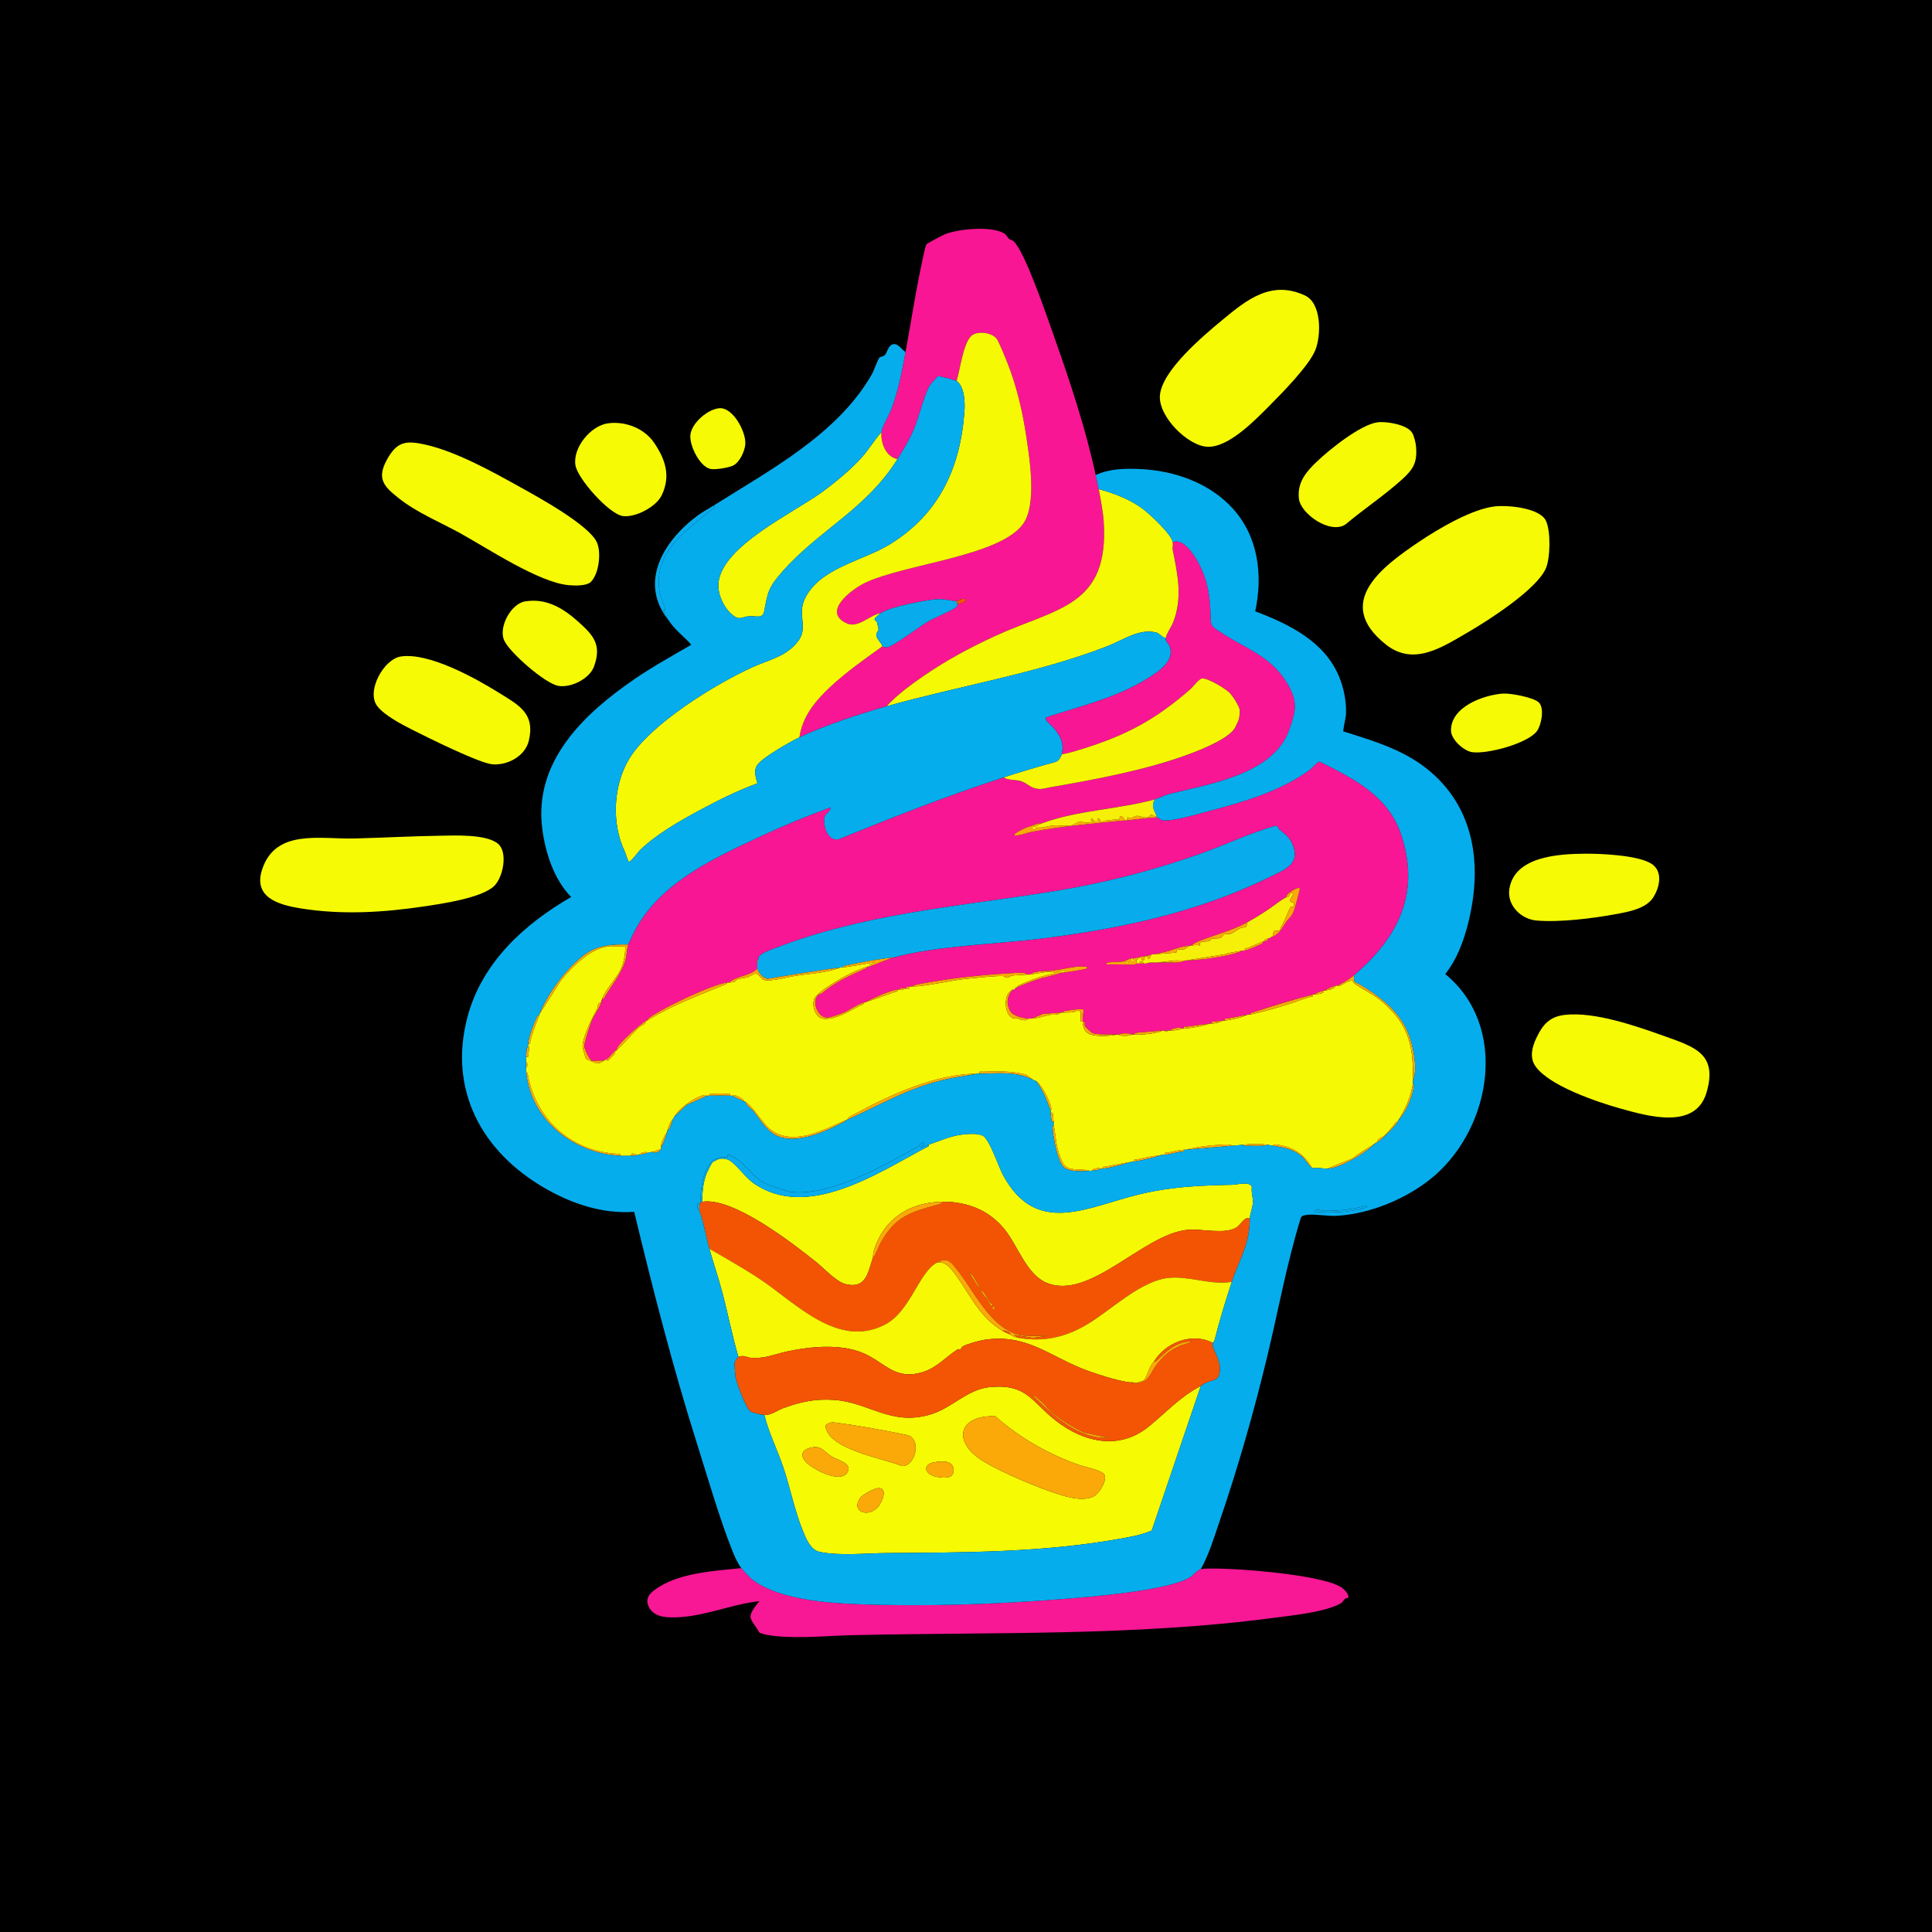<svg viewBox="0 0 2048 2048" xmlns:xlink="http://www.w3.org/1999/xlink" version="1.1" xmlns="http://www.w3.org/2000/svg" data-sanitized-data-name="Шар_2" data-name="Шар_2" id="_Шар_2">
  
  <rect x="0" y="0" width="2048" height="2048" fill="#333333" stroke="none"/>
  
  <defs>
    <style>
      .st0 {
        fill: #f6f604;
      }

      .st1 {
        fill: #f5fa04;
      }

      .st2 {
        fill: #f91694;
      }

      .st3 {
        fill: #f6f903;
      }

      .st4 {
        fill: #faa909;
      }

      .st5 {
        fill: none;
      }

      .st6 {
        fill: #f35504;
      }

      .st7 {
        fill: #f35404;
      }

      .st8 {
        fill: #08acec;
      }

      .st9 {
        fill: #f6fa03;
      }

      .st10 {
        clip-path: url(#clippath-1);
      }

      .st11 {
        fill: #f5f904;
      }

      .st12 {
        fill: #f6fb05;
      }

      .st13 {
        fill: #f81795;
      }

      .st14 {
        fill: #f6ef08;
      }

      .st15 {
        clip-path: url(#clippath);
      }

      .st16 {
        fill: #f81694;
      }

      .st17 {
        fill: #06aded;
      }
    </style>
    <clipPath id="clippath">
      <rect height="2537.97" width="2175.4" y="-46" x="-64" class="st5"></rect>
    </clipPath>
    <clipPath id="clippath-1">
      <rect height="2537.97" width="2175.4" y="-46" x="-64" class="st5"></rect>
    </clipPath>
  </defs>
  <g data-sanitized-data-name="Шар_1" data-name="Шар_1" id="_Шар_1">
    <g>
      <rect height="2047" width="2047" y=".5" x=".5"></rect>
      <path d="M2047,1v2046H1V1h2046M2048,0H0v2048h2048V0h0Z"></path>
    </g>
    <g class="st15">
      <g class="st10">
        <path d="M1161.49,503.61c1,4.65,2.33,10.3,3.18,14.85,2,10.68,4.6,23.78,5.29,34.49,5.89,90.35-49.62,91.15-115.3,121.29-25.6,11.75-51.75,25.82-74.95,41.76-14.08,9.68-28.36,20.13-39.99,32.7-28.83,8.13-65.34,20.19-92.31,32.89,3.26-22.32,17-38.79,32.88-53.6,17.02-15.87,36.34-29.4,55.19-42.96,1.43.94,3.05,1.24,4.74,1.14,5.93-.38,35.33-22.69,43.75-27.45,9.36-5.29,19.82-8.94,28.96-14.57,1.92-1.19,1.96-3.55,2.13-3.68,1.06-.79,9.05-.85,8.48-5.3-2.95-1.65-8.59,2.06-9.54,2.12-2.55.15-13.27-2.53-19.68-2.17-12.97.71-50.57,8.1-60.96,14.91-11.6,1.95-23.75,16.24-35.73,10.79-26.77-12.17,5.1-36.04,19.09-42.82,41.13-19.94,142.93-28.11,167.75-62.49,14.64-20.28,7.17-67.64,3.63-91.51-4.11-27.69-10.4-55.05-20.86-81-1.91-4.75-8.38-20.84-10.77-23.96-5.23-6.83-21.35-8.81-27.29-2.59-8.42,8.81-11.5,35.53-15.18,47.43-1.29-.89-18.44-5.39-19.41-5.15-.8.2-7.93,8.26-8.66,9.44-6.25,10.01-11.7,34.35-17.36,47.36-5.17,11.89-10.46,20.36-17.16,31.11-12.48-2.29-17.99-17.24-16.98-28.65.51-5.73,7.57-16.97,10.05-23.37,7.85-20.28,11.45-40.38,15.41-61.51,5.23-27.92,9.48-56.21,15.16-84.04.92-4.52,5.62-28.13,7.04-30.1.67-.92,16.87-9.55,19.2-10.51,14.34-5.9,49.25-9.11,62.75-1.25,3.36,1.95,3.53,4.13,5.64,6.03,1.18,1.06,3.25,1.13,4.84,2.59,12.13,11.16,35.63,80.6,42.43,99.75,16.87,47.55,33.92,98.72,44.54,148.03" class="st2"></path>
        <path d="M785.88,1662.26c1.29,1.69,9.07,10.02,11.14,11.67,26.41,21.09,77.93,25.21,110.39,26.48,71.31,2.79,146.29.36,217.46-5.27,30.69-2.43,111.84-8.72,136.24-22.92,4.03-2.35,8.47-8.37,11.79-8.9,7.41-1.18,24.19-.37,32.41-.04,24.06.96,99.24,7.25,117.13,19.74,2.28,1.59,8.96,8.05,6.27,10.94-.32.34-2.16.11-2.9.73-1.84,1.54-1.85,3.26-4.67,4.93-15.92,9.42-53.45,13.05-72.5,15.56-146.32,19.28-296.13,14.78-443.42,18.13-27.87.63-55.56,3.73-83.64.97-3.81-.37-14.47-1.84-17.06-4.16-1.82-4.83-8.85-11.48-8.96-16.37-.11-5.08,6.36-12.61,9.44-16.46-28.06,3.03-56.21,15.3-84.36,16.96-11.07.65-26.41,1.12-32.39-10.03-5.87-10.96,2.19-16.9,10.74-22.23,23.97-14.95,59.35-16.88,86.92-19.72" class="st13"></path>
        <path d="M1584.6,536.8c13.58-1.53,47.56,1.43,54.17,15.27,5.21,10.92,4.7,39.33-.11,50.46-9.67,22.35-61.18,55.31-82.82,67.85-27.63,16.01-57.58,36.27-87.16,12.53-54.97-44.12-3.76-82.12,35.61-108.64,20.45-13.77,55.91-34.71,80.31-37.47" class="st12"></path>
        <path d="M466.3,885.9c15.66-.23,49.52-1.93,61.79,8.68,10.47,9.05,5.21,35.52-4.25,44.62-13.2,12.69-55.28,18.79-73.92,21.58-43.7,6.52-87.39,9.21-131.27,2.13-23.59-3.81-50.66-11.67-40.7-41.48,14.41-43.15,61.47-31.69,97.9-32.61,30.05-.76,60.41-2.47,90.46-2.91" class="st12"></path>
        <path d="M1345.74,430.03c-15.14,15.22-43.2,44.41-65.65,43.58-21.03-.77-52.15-32.12-50.55-54.22,1.93-26.6,45.95-63.41,66.2-80.21,26.22-21.75,51.96-42.41,87.49-26.01,17.81,8.22,17.37,41.92,11.14,57.79-6.42,16.34-35.41,45.78-48.63,59.07" class="st12"></path>
        <path d="M626.37,616.79c-4.64,4.53-17.26,4.09-23.5,3.52-31.85-2.88-85.86-39.03-115.49-55.34-21.57-11.87-44.75-21.16-64.29-36.51-16.13-12.67-24.12-20.92-12.85-41.32,10.54-19.06,20.04-20.43,40.35-15.89,32.96,7.37,70.81,28.44,100.45,44.91,19.4,10.78,72.64,39.86,81.56,58.5,5.08,10.6,2.34,33.76-6.23,42.12" class="st12"></path>
        <path d="M1658.87,1075.8c31.86-3.61,76.54,12.2,106.89,23.03,31.88,11.38,54.96,19.03,43.25,59.21-11.66,39.99-62.17,25.19-91.78,16.91-24.13-6.75-75.62-24.1-89.78-44.97-6.18-9.1-3.35-20.11,1.02-29.41,6.69-14.23,14-22.91,30.4-24.77" class="st12"></path>
        <path d="M424.86,695.91c29.41-4.54,78.59,22.64,103.52,38.15,21.57,13.42,38.96,21.86,32.25,50.94-3.78,16.37-22.32,26.4-38.4,25.23-13.76-1-69.1-28.55-84.59-36.36-11.28-5.69-30.58-15.65-37.97-25.7-11.47-15.6,7.05-49.46,25.18-52.26" class="st12"></path>
        <path d="M1680.14,904.96c16.56-.13,60.84,1.5,72.87,12.46,9.58,8.73,5.76,23.89-.32,33.62-7.75,12.4-26.93,15.59-40.3,18.05-24.33,4.48-59.15,8.81-83.55,6.71-16.47-1.41-31.41-16.07-28.89-33.21,5.14-34.95,52.64-37.42,80.19-37.64" class="st12"></path>
        <path d="M1460.44,447.65c9.41-1.16,30.8,2.37,36.35,10.86,2.16,3.31,3.93,10.81,4.27,14.83,1.41,16.57-2.63,23.78-14.39,34.49-18.31,16.69-41.13,31.87-60.25,47.97-15.94,11.06-47.75-10.95-49.53-27.25-1.88-17.18,7.6-28.31,19.08-39.28,13.46-12.85,46.41-39.39,64.48-41.62" class="st12"></path>
        <path d="M644.51,448.72c18.36-2.47,38.44,5.27,48.86,20.62,11.93,17.56,17.84,35.07,8.16,55.5-5.87,12.39-27.88,24.01-41.29,22.19-14.55-1.98-47.83-39.43-50.23-53.73-3.11-18.51,16.04-42.08,34.5-44.57" class="st12"></path>
        <path d="M556.42,637.55c22.71-3.8,40.48,7.14,56.53,21.48,16.29,14.56,25.09,24.57,16.72,47.52-4.78,13.1-24.71,22.93-38.01,20.45-14.03-2.63-51.05-34.96-57.11-47.92-6.56-14.03,7.11-39.06,21.87-41.53" class="st12"></path>
        <path d="M1593.11,735.23c7.77-.57,33.32,4,38.45,9.73,5.67,6.33,2.37,23.27-2.15,29.75-9.31,13.38-53.77,25.17-69.25,22.55-8.73-1.48-21.84-13.35-22.03-22.61-.52-25.27,34.25-37.91,54.98-39.43" class="st12"></path>
        <path d="M762.32,432.75c14.75-1.44,28.91,25.58,27.71,38.38-.7,7.45-5.9,18.77-12.74,22.3-4.54,2.35-18.71,4.59-23.71,3.76-11.74-1.94-23.11-25.31-21.71-36.46,1.57-12.5,18.17-26.78,30.45-27.98" class="st12"></path>
        <path d="M757.24,535.44c.51,3.03-.76,3.05-2.48,4.47-26.94,22.27-61.8,44.88-55.77,86.14,1.03,7.05,5.22,14.46,6.26,20.32.1.54-2.29.33-2.13.99,2.49,3.18,4.26,7.98,6.37,11.16-33.53-40.65-6.13-85.14,29.8-111.85,5.72-4.25,12.14-7.57,17.95-11.23" class="st8"></path>
        <path d="M1224.09,847.39c-37.98,10.47-82.74,11.52-119.9,25.46-3.3-.49-6.18.89-9.13,1.98-2.43.89-5.92,1.94-7.89,2.76-1.08.45-13.82,6.15-11.62,7.99,6.54.25,12.34-2.73,18.86-3.94,30.46-5.68,66.86-8.94,97.85-11.97.7-.07,1.42.06,2.12,0,10-.93,22.4-2.92,31.83-3.18,2.28-.06,3.48,2.17,5.25,2.71,8.29,2.52,36.96-5.97,46.74-8.55,37.54-9.9,78.76-21.42,110.26-44.65,2-1.47,8.58-8.73,10.32-8.72,36.75,18.33,73.28,36.36,86.86,78.29,20.05,61.91-3.79,108.26-49.35,147.49-5.9,5.08-11.25,7.72-18.04,11.67-.56.19-1.55-.19-2.12,0-3.75,1.22-8.47,3-11.67,5.3-.32.1-.73-.09-1.06,0-3.62,1-7.51,2.04-10.61,4.24-.34.08-.73-.08-1.06,0-19.26,4.82-43.58,12.33-62.62,18.55-1.67.55-3.53.65-4.23,2.67-.64.14-1.48-.13-2.12,0-6.72,1.41-13.97,2.67-20.89,4.1-1.95.4-4.14-.95-3.51,2.27-.68.1-1.44-.1-2.12,0-1.77.25-3.23.21-6.1.82-2.98.63-6.38-1.04-5.57,2.36-.69.08-1.43-.08-2.12,0-7.7.94-15.85,2.02-23.89,3.22-1.98.3-4.3-1.33-3.7,2.09-.7.06-1.42-.05-2.12,0-.13,0-.83-1.07-2.45-1.01-2.67.1-8.58,1.12-10.29,3.13-.7.04-1.42-.04-2.12,0-.58.03-1.43-.13-3.18,0-.7.05-1.42-.05-2.12,0-8.64.67-17.38,1.31-26.02,2.09-1.87.17-3.65.37-4.75,2.15-.71-.01-1.42.03-2.12,0-.14,0-1.18-1.02-2.56-1.11-3.41-.21-8.34-.62-11.23,1.11-.7-.05-1.42.04-2.12,0-7.05-.41-19.44.42-25.52-1.54-.96-.31-7.6-6.45-7.86-6.95-1.88-3.64,1.51-4.68-2.69-5.31-.28-4.25.7-8.47,1.01-12.64-1.84-1.47-14.27.5-17.44.98-1.88.28-3.68.19-4.79,2.11-.7.05-1.42-.06-2.12,0-5.61.45-12.18.99-18.32,1.31l-12.45,5.06c-1.05.03-2.14.05-3.18,0-5.59-.29-16.55-2.74-19.4-7.71-4.66-8.12-3.6-16.12,2.43-23.06.37-.24,1.66.24,2.12,0,1.61-.83.94-2.02,1.06-2.12.19-.16.75.15,1.06,0,5.76-2.73,15.44-6.42,21.7-8.54,8.59-2.91,17.66-3.99,26.05-7.38.7-.04,1.42.06,2.12,0,3.07-.26,23.5-3.41,24.41-4.25,3.02-2.81-6.78-2.17-7.95-2.1-8.65.52-18.09,3-26.66,4.11-8.21,1.06-18.73-.4-25.87,4.37-1.04.12-2.15-.12-3.18,0-.95-2.39-7.44-1.93-9.42-1.83-33.24,1.59-71.57,5.59-104.16,11.86-2.64.51-6.21,1.24-8.43,2.71-.71.02-1.42,0-2.12,0-5.22-.04-2.4,1.26-3.18,2.12-.07.08-1.64.04-2.12,0-1.56-.14-3.24-1.61-5.31,1.06-.69.07-1.47-.11-2.12,0-11.11,1.94-24.81,8.85-35.01,13.79-.32.1-.74-.11-1.06,0-8.21,2.73-14.48,8.02-22.28,11.14-3.53,1.41-13.14,4.87-16.48,4.81-9.53-.17-16.22-16.44-9.61-23.46,1.54-1.64,3.53-1.65,4.74-2.68,13.75-11.69,27.92-17.75,43.9-25.08,1.59-.73,3.29-.98,3.97-2.92.57-.19,1.56.19,2.12,0,8.47-2.82,17.16-7.26,25.46-9.55,45.95-12.68,109.89-14.12,158.49-20.29,84.68-10.75,165.03-27.96,241.9-65.8,14.37-7.08,30.57-13.25,23.15-32.39-3.46-8.92-7.24-11.28-14.04-16.76-1.8-1.45-1.65-4.29-4.67-4.33-26.39,7.3-51.2,19.39-77.01,28.65-56.91,20.4-111.6,33.73-171.46,42.87-94.11,14.37-190.48,22.92-279.98,57.43-5.15,1.98-16.13,5.39-19.04,9.65-.7,1.02-.29,2.43-.57,3.11-.11.27-1.49.59-1.59,1.1-.18.88.54.97.53,1.02-.16,1.91-.31,5.71,0,7.43-7.25,8.11-21.86,7.31-29.71,14.85-.69.07-1.43-.09-2.12,0-16.54,2.07-63.26,24.82-77.82,34.09-1.84,1.17-6.91,3.96-7.06,6.23-.26.16-.81-.16-1.06,0-7.49,4.62-23.91,19.55-29.22,26.48-1.3,1.7-1.92,3.38-2.61,5.35-.19.18-.87-.18-1.06,0-3.32,3.11-5.8,6.88-9.55,9.55-1.7-.16-1.71.85-2.12,1.06-3.07-.61-11.52.97-13.57-.23-2.35-1.37-7.46-12.21-7.6-15.25-.14-3.22,6.07-21.99,7.69-26.12,2.75-6.97,8.05-13.5,10.29-19.95.18-.52-.14-1.47,0-2.12.48-.18.92-.57,1.06-1.06.1-.34-.11-.76,0-1.06,2.33.49,2.32-1.25,3.18-2.65,7.5-12.24,18.52-25.67,21.82-39.73,1.13-4.83,1.02-9.62,2.59-14.91.1-.33-.11-.75,0-1.06l1.06-1.06c24.04-59.16,84-86.74,138.61-112.32,24.33-11.4,49.43-21.67,74.65-30.91.53,4.7-5.12,5.85-6.14,10.3-2.1,9.23,3.38,25.95,14.91,23.4,57.61-23.43,115.61-46.26,174.79-65.53,4.98,3.26,11.78,2.38,17.05,3.64,5.94,1.43,9.36,5.35,14.02,7.2,7.52,2.97,11.73.78,19.08-.48,47.54-8.15,101.66-18.35,146.52-35.02,12.26-4.56,43.01-16.65,48.95-28.48.78-1.56.65-1.81,1.97-4.25,2.3-4.24,2.7-8.54,2.77-13.33.06-4.08-7.77-16.04-10.94-19.1-4.82-4.65-22.52-15.28-28.84-15.09-3.34.1-9.46,8.66-12.72,11.51-37,32.33-68.01,48.89-114.87,63.38-6.95,2.15-14.27,4.4-21.45,5.61,2.85-12.29-1.18-19.06-8.52-28.09-2.15-2.65-10.03-7.99-7.99-11.21,37.18-12.11,76.09-21.09,109.37-42.38,10.8-6.91,27.56-18.15,21.45-33.17-1.24-3.04-4.13-4.41-3.97-8.23.15-3.67,6.28-12.69,7.94-17,9.94-25.79,4.83-50.2-.42-75.93-.57-2.8.38-6.27-.09-8.94,8.75-3.85,17.67,6.83,22.11,13.44,14.97,22.26,17.63,42.99,18.13,68.81.15,7.66,4,8.74,9.72,12.63,26.79,18.26,53.41,24.75,71.45,54.82,11.49,19.14,9.31,29.12,1.98,49.56-16.84,46.93-84.31,57.01-126.57,67.6-5.76,1.44-10.82,4.44-15.91,5.84M1363.08,951.37c-6.01,3.1-11.32,7.67-17.21,11.67-7.37,5.01-16.06,10.47-24.17,14.85-15.8,8.55-31.93,12.43-48.48,18.9-3.1,1.21-7.87,2.81-9.88,5.51-.35.02-.71-.03-1.06,0-12.51,1.11-16.77,4.25-27.58,6.9-10.64,2.61-22.85,4.43-33.96,6.89-.64.14-1.49-.14-2.12,0-3.08.7-5.32,2.7-8.02,3.12-4.82.75-10.48.16-15.85,1.16-1.73.32-1.83-.69-1.59,2.08,9.26-.61,19.04.33,28.19.05,2.01-.06,3.87-1.07,4.69-1.1.71-.03,1.42.03,2.12,0,1.41-.05,2.83.05,4.24,0,.71-.02,1.42.03,2.12,0,2.33-.09,4.03-1.05,4.24-1.06.71-.03,1.42.03,2.12,0,.62-.03,1.76.07,3.18,0,.7-.03,1.42.03,2.12,0,1.84-.08,5.13.05,7.92-.05,7.2-.26,15.11,1.26,21.79-2.07.35-.02.71.02,1.06,0,9.14-.45,17.22-.92,26.72-2.46,11.1-1.79,23.51-3.65,33.76-8.15.62-.15,1.48.14,2.12,0,4.04-.88,10.23-3.69,14.16-5.47,1.76-.8,5.47-1.46,4.94-4.07.3-.13.77.13,1.06,0,2.21-.98,4.98-.49,4.24-3.18.87-.41,2.05-.4,3.18-1.06.42-.25.74-.69,1.06-1.06.35-.09.77.11,1.06,0,7.06-2.71,10.18-9.88,14.15-15.56,2.96-4.23,5.49-4.85,8.06-11.57.98-2.55,6.47-22.12,6.31-23.31-.5-3.64-10.42,3.32-12.08,4.81-1.29,1.17-2.01,2.67-2.65,4.24" class="st16"></path>
        <path d="M571.56,1075.51l22.9-35.98c10.78-13.81,33.31-36.17,51.9-36.17h16.45c.2,7.27-1.58,16.89-4.53,23.59-4.43,10.07-16.2,21.46-19.88,31.58-.11.3.1.72,0,1.06-.48.15-.96.58-1.06,1.06-.14.65.18,1.6,0,2.12-4.49-.03-3.3,4.73-4.33,6.59-4.88,8.81-15.9,30.33-15.44,40.47.06,1.35,3.3,12.5,3.84,12.91.48.37,10.62,4.37,11.31,4.41,3.53.2,5.33-1.61,7.81-2.84.42-.21.42-1.22,2.12-1.06.28.03.95,1.5,1.94.95.35-.19,4.9-4.96,5.53-5.68,1.36-1.55,2.43-2.46,2.07-4.82.19-.18.87.18,1.06,0,8.24-7.49,16.11-17.28,24.72-25.14,2.1-1.91,6.39-2.13,7.11-6.69.26-.16.81.16,1.06,0,25.85-16.11,52.8-25.96,80.71-37.59,1.59-.66,3.52-.78,4.17-2.73.69-.09,1.43.07,2.12,0,8.12-.79,3.75-.49,8.11-2.98,2.71-1.55,8-1.67,11.17-2.66,2.42-.76,6.64-3.92,8.86-3.88,2.62.05,5.35,5.44,8.2,6.6,6.05,2.47,26.55-3.16,34.39-4.32,15.79-2.34,31.88-2.94,47.04-8.66.68-.1,1.44.1,2.12,0,10.84-1.52,21.6-3.45,32.39-5.29,4.94,1.25-5.61.88-3.74,4.23-.56.19-1.55-.19-2.12,0-12.58,4.09-23.47,9.67-34.75,16.65-5.63,3.49-17.58,10.98-20.91,16.29-4.33,6.9.2,21.16,8.38,22.29,13.15,1.81,28.52-8.45,40.04-14.24,1.51-.76,3.61-.12,2.99-2.79.32-.11.74.1,1.06,0,10.48-3.41,20.98-7.34,31.87-11.16,1.69-.59,3.77.23,3.15-2.63.65-.11,1.43.07,2.12,0,.48-.05,3.62,1.77,5.31-1.06.49.04,2.05.08,2.12,0,2.51.04,3.68.71,3.18-2.12.71,0,1.42.02,2.12,0,18.19-.51,40.56-6.64,60.11-8.42,8.99-.82,28.98-3.12,36.98-2.73.96.05,2.27,1.71,4.23,1.72,2.32,0,3.57-1.96,5.39-2.24,3.4-.53,10.5-.52,15.3-1.06,1.04-.12,2.14.12,3.18,0,6.64-.74,15.56-2.87,21.76-2.96.92-.01,4.94.32,4.76,1.89-12.16,1.9-25.27,6.7-36.47,11.81-1.54.7-3.13,1.35-3.84,3.05-.31.15-.87-.16-1.06,0l-1.06,2.12c-.46.24-1.75-.24-2.12,0-1.82,1.21-4.11,3.01-5.16,4.92-3.85,6.98-2.48,22.77,5.88,25.48.75.24,2.05-.5,2.82-.29,3.8,1.01,10.25,4.47,13.44.67,1.04.05,2.14.04,3.18,0,6.86-.23,12.72-2.74,18.89-3.94,3.44-.67,8.73.81,11.88-2.43.7-.06,1.42.05,2.12,0,3.3-.23,6.98-.03,9.81-.26,3.28-.27,8.36-4.29,9.28.8.36,1.98-.46,8.4,0,9.02.13.17,1.63-.08,2.12,0,.65,9.97,4.34,13.74,14.32,14.86,6.2.69,15.71.36,21.75-1.06.7.04,1.42-.04,2.12,0,.19.01,1.32.99,3.64,1.11,3.26.17,7.17.39,10.16-1.11.7.03,1.42-.01,2.12,0,9.78.14,21.75-.8,30.77-4.24.7-.05,1.42.05,2.12,0,.15,1.6,3.03,1.6,3.18,0,.7-.04,1.42.04,2.12,0,4.37-.23,8.65-.35,12.73-2.12.7-.05,1.42.06,2.12,0,9.24-.77,18.8-2.4,27.59-5.3.69-.08,1.43.08,2.12,0,3.7-.4,8.74-1.04,11.67-3.18.68-.09,1.45.1,2.12,0,8.17-1.22,16.87-2.93,24.4-6.37.64-.13,1.48.14,2.12,0,21.06-4.55,43.2-11.53,63.47-18.82,1.73-.62,4.04.8,3.38-2.4.33-.08.73.08,1.06,0,2.81-.66,10.95-.32,10.61-4.24.33-.09.74.1,1.06,0,3.7-1.12,9.57-.76,11.67-5.3.57-.19,1.57.19,2.12,0,.06-.02.36.77,1.11.57,2.98-.81,10.68-6.77,14.14-5.77,1.21.35,1.5,2.39,2.53,3.1,10.42,7.17,20.4,11.34,30.47,20.17,28.12,24.66,31.98,47.6,31.33,83.79-.01.71.02,1.42,0,2.12-2.68,14.86-7.69,26.84-15.92,39.26-.16.25.17.82,0,1.06-2.67-.1-2.78,1.51-3.93,2.97-2.37,3.02-7.38,8.99-10.19,11.56-2.22,2.03-7.91,3.01-8.17,7.75-.23.17-.83-.17-1.06,0-7.94,5.68-17.52,10.35-24.74,16.62l-27.25,10.97c-2.84,0-6.86-1-10.61-1.06h-4.24c-.33-.12-.81.14-1.06,0-7.03-13.78-20.36-22.35-35.68-24.29-1.71-.22-4.63-.84-5.7.95-1.79-.31-3.45-.82-5.3-1.06-10.27-1.32-16.29-1.04-26.53,0-3.55.36-7.04.76-10.61,1.06-3.13-1.77-8.68-1.3-12.25-1.11-12.28.64-25.74,2.21-37.62,5.36-.7.06-1.42-.04-2.12,0-5.97.38-10.89,1.73-16.63,3.06-1.92.44-4.16-1.04-3.53,2.25-.69.03-1.46-.1-2.12,0-8.98,1.33-17.97,2.57-27.41,5.01-1.85.48-4-.66-3.36,2.42-.66.12-1.46-.12-2.12,0-8.64,1.5-17.9,3.02-27.24,5.18-1.92.44-4.16-1.03-3.53,2.25-.69.08-1.43-.07-2.12,0-.1.01-.72-.96-1.54-.91-2.34.15-7.15.71-8.01,3.03-.69.08-1.43-.06-2.12,0-7.39-2.66-20.84.75-26.55-5.82-2.87-3.3-5.91-11.88-7.1-16.24-2.41-8.82-2.53-17.9-4.55-26.75-.03-1.06.01-2.12,0-3.18-.02-1.39-.81-9.15-1.09-9.54-.16-.22-1.5.06-2.09-.01-.06-.7.07-1.43,0-2.12-.02-.16,1.06-.65.66-3.13-1.04-6.47-10.54-25.76-16.58-28.7-.29-.14-.79.15-1.06,0l-8.94-6.45c-14.77-4-30.49-3.61-45.76-3.1-2.04.07-4.26-1.08-3.67,2.12-.71,0-1.41,0-2.12,0-44.22,0-92.6,22.27-131.22,43.32-1.86,1.02-6.88,3.01-6.71,5.49-.29.13-.77-.13-1.06,0-23.47,10.46-57.23,28.96-80.65,10.09-9.38-7.56-17.86-23.89-26.51-29.19-.26-.16-.79.15-1.06,0-.11-3.17-8.35-6.65-10.65-7.03-1.59-.26-1.97.66-2.08.66-.71-.03-1.42.01-2.12,0,.59-3.21-1.62-2.04-3.67-2.12-4.86-.19-10.08-.16-14.95,0-2.04.07-4.26-1.08-3.67,2.12-.71.01-1.42-.02-2.12,0-.16,0-.66-1.06-3.14-.66-10.14,1.62-26.8,14.14-31.88,22.95-.34.6-.74,1.47-1.06,2.12-3.62,3.34-4.77,8.28-6.37,12.73-.11.31.11.75,0,1.06-2.97,3.98-5.48,10.07-6.89,14.83-.21.71.54,1.03.53,1.09-.17.61.19,1.58,0,2.12-3.06,1.41-6.34,2.22-9.55,3.18-1.39.41-2.83.72-4.24,1.06-1.75-1.7-8.51-.33-9.55,2.12-.7,0-1.42.03-2.12,0-1.44-.07-7.17-3.57-6.37,1.06-3.85.08-7.83.16-11.67,0,.59-3.25-1.63-2.01-3.67-2.12-47.77-2.65-84.73-35.86-93.96-82.22-.36-1.82-.16-3.71-2.11-4.79-.12-1.39.05-2.84,0-4.24,1.74-1.07,1.71-5.36,0-6.37.06-1.75-.16-3.57,0-5.3.46-.12,1.99.2,2.12,0,.29-.41.95-8.57,1.02-10.02.04-.81-1.03-1.52-1.02-1.66.05-.7-.04-1.42,0-2.12,3.07.63,1.94-1.52,2.42-3.36,2.44-9.25,5.79-17.52,9.25-26.35.12-.31-.12-.76,0-1.06" class="st1"></path>
        <path d="M810.29,1499.92c7.44.34,13.27-4.78,19.88-7.18,18.76-6.79,33.61-10.15,53.9-8.78,37.09,2.5,59.97,27.66,101.52,15.66,23.94-6.91,39.8-27.44,65.03-29.4,38.59-2.99,42.93,15.86,68.98,36.03,29.1,22.54,66.46,31.33,97.56,6.37,19.27-15.46,32.74-31.32,55.73-43.48l-52,153.31c-10.95,4.77-22.94,6.76-34.65,8.85-80.76,14.41-164.19,14.45-246.03,14.99-21.82.14-49.4,3.19-70.95-1.11-10.2-2.03-14.85-14.24-18.41-22.97-8.59-21.06-13.29-45.57-20.72-67.35-6.28-18.43-15.25-36.03-19.85-54.95M1048.81,1501.3c-32.01,1.7-36.87,25.31-12.45,43.64,15.34,11.51,56.89,29.1,75.77,35.63,13.56,4.69,34.61,12.54,47.82,5.34,5.45-2.97,13.87-16.95,10.87-22.61-2.56-4.84-21.16-8.3-27.63-10.6-31.81-11.3-62.58-28.8-87.84-51.14-2.18-1.32-4.38-.37-6.54-.26M882.16,1507.6c-4.39,1.53-8.37,1.47-6.56,7.09,7.3,22.73,60.33,31.12,80.63,39.37,13.51.69,21.35-27.73,6.1-32.7-26.5-5.43-53.47-10.49-80.16-13.76M862.01,1534.12c-13.17,1.93-15.13,9.82-4.94,18.22,7.71,6.35,33,19.66,40.73,9.09,7.18-9.82-9.53-13.54-15.68-17.17-7.3-4.3-10.96-11.49-20.11-10.15M990.39,1550.04c-13.28,2.22-10.3,13.53,3.04,15.55,6.48.98,17.23,2.6,17.42-6.75.22-11.09-11.98-10.22-20.46-8.8M929.93,1577.59c-3.96.57-15.38,6.62-17.79,9.86-10.65,14.32,7.15,21.88,18.03,10.6,4.96-5.14,12.08-22.24-.24-20.46" class="st9"></path>
        <path d="M1014.01,403.88c3.68-11.89,6.76-38.61,15.18-47.43,5.94-6.22,22.06-4.24,27.29,2.59,2.39,3.12,8.86,19.21,10.77,23.96,10.46,25.96,16.74,53.31,20.86,81,3.55,23.87,11.01,71.23-3.63,91.51-24.82,34.39-126.62,42.56-167.75,62.49-13.99,6.78-45.86,30.64-19.09,42.82,11.98,5.45,24.13-8.84,35.73-10.79-.34.22-5.72,4.93-5.91,5.28-1.3,2.43,1.49,2.7,2.21,4.31.15.34,1.57,6.57,1.61,6.94.27,2.19-1.88,3.45-2.17,5.31-.85,5.46,4.9,8.58,6.38,13.18-18.84,13.56-38.17,27.09-55.19,42.96-15.88,14.8-29.62,31.28-32.88,53.6-9.3,4.38-39.22,21.38-44.57,29.17-4.35,6.33-1.58,13.09,0,19.62-20.51,7.5-41.23,17.73-60.5,28.11-21.4,11.52-45.49,25.18-63.16,41.89-2.79,2.64-9.02,11.65-11.64,12.76-1.71.73-1.43-.6-1.8-1.33-1.49-2.95-2.37-6.88-3.83-9.99-13.65-29.05-11.95-68.81,4.67-96.81,22.15-37.32,91.82-80.02,131.3-97.89,17.6-7.96,36.06-11.18,48.46-27.93,10.59-14.31-1.37-27.19,6.68-44.25,15.51-32.89,61.13-40.17,89.8-57.69,52.29-31.95,75.15-80.71,79.52-141.17.67-9.25.2-26.29-8.35-32.23" class="st11"></path>
        <path d="M1324.89,1291.96c-5.47-3.14-9.67,6.22-13.84,8.97-12.04,7.95-36.72,1.49-51.45,2.66-47.35,3.76-104.24,75.81-150.47,56.11-21.33-9.09-30.63-40.27-44.71-57.15-15.5-18.58-34.93-26.86-58.9-28.64-.35-.03-.71.02-1.06,0-.7-.04-1.42.02-2.12,0-.35-.01-.71,0-1.06,0-.71-.01-1.42,0-2.12,0-34.6.29-62.56,18-72.85,51.82-.85,2.8-.73,6.45-1.42,8.66-4.87,15.54-7.39,32-28.45,26.86-9.95-2.43-23.23-17.06-31.52-23.65-25.21-20.05-87.66-68.77-120.4-63.69-.23-10.01.93-21.4,4.8-30.75.71-1.71,5.31-10.56,6.13-11.38.27-.27,6.25-3.15,6.8-3.28,3.39-.79,7.8-.25,10.84,1.46,7.46,4.19,16.81,18.04,25.64,24.23,56.83,39.81,131.63-10.57,182.79-37.76,1.49-.79,3.35-.42,2.79-2.99,10.85-3.65,22.31-8.84,33.55-10.48,6.66-.97,17.27-1.93,23.48.67,7.4,3.1,17.13,33.14,21.82,41.84,35.4,65.72,89.22,34.01,144.16,20.68,33.97-8.24,64.36-9.52,99.06-10.23,4.63-.09,19.47-4.1,20.65,2.6-.84,5.45,1.26,10.71,1.13,15.93-.15,5.76-3.21,11.74-3.25,17.5" class="st1"></path>
        <path d="M924.88,1334.4c4.28-5.57,5.92-12.4,9.53-18.59,15.44-26.46,30.44-30.71,58.14-38.41,2.24-.62,5.51-1.16,6.6-3.48.71,0,1.42-.01,2.12,0l.53,1.04.53-1.04c.71.02,1.42-.04,2.12,0l.53,1.04.53-1.04c23.97,1.77,43.4,10.05,58.9,28.64,14.08,16.88,23.38,48.06,44.71,57.15,46.23,19.69,103.12-52.36,150.47-56.11,14.73-1.17,39.42,5.3,51.45-2.66,4.17-2.76,8.37-12.11,13.84-8.97-.19,27.58-10.95,42.63-19.1,66.84-22.36,3.86-44.03-6.22-66.3-4.23-30.75,2.76-62.51,35.21-88.7,50.3-22.6,13.02-45.06,17.78-71,13.35l-5.3-3.17,20.69,3.17,14.32-2.12h-19.63c-36.03,0-55.86-45.69-74.36-68.88-7.46-9.35-10.73-15.24-22.72-8.58-19.25,10.69-27.87,52.2-55.52,65.97-49.8,24.8-93.77-23.48-131.95-48.79-17.32-11.48-35.39-21.67-53.38-32.03-3.51-12.37-6.28-29.39-10.61-40.32v-7.43c.38-.23.71-.93,1.06-1.06.69-.26,1.54-.97,2.12-1.06,32.74-5.08,95.19,43.64,120.4,63.69,8.29,6.6,21.57,21.22,31.52,23.65,21.06,5.14,23.58-11.32,28.45-26.86M1039.46,1366.23l-8.01-13.73-4.7-4.31,9.73,15.19,2.98,2.84ZM1049.37,1380.75c-2.82-4.37-4.81-9.93-9.38-13.43.49,4.28,4.33,6.93,6.49,9.94.7.98,4.28,10.74,5.72,5.43-.6-.96-2.29-1.11-2.83-1.94M1054.32,1385.33c-1.16-1.16-3.27.95-2.11,2.11s3.27-.95,2.11-2.11" class="st7"></path>
        <path d="M992.78,1338.64c8.77-2.67,15.36,6.02,19.99,12.37,16.21,22.2,25.08,45.01,50.04,59.78,2.08,1.23,4.19,2.18,6.37,3.18,4.12,1.89,4.74,3.24,10.61,4.24,25.94,4.44,48.41-.33,71-13.35,26.19-15.08,57.94-47.54,88.7-50.3,22.26-2,43.94,8.08,66.3,4.23-6.48,19.27-13.39,42.15-18.3,61.86-.37,1.5-1.81,2.65-1.86,2.87-22.14-11.51-50.39-.41-62.6,20.16-4.56,3.91-7.06,16.06-10.54,19.42-1.75,1.69-4.83.78-6.43,2.86-1.33.14-2.88.03-4.24,0-1.5-2.01-5.1-.81-7.43-1.06-13.11-2.35-29.05-7.38-41.64-11.94-39.83-14.43-63.89-40.08-110.49-32.5-4.5.73-17.46,4.39-21.12,6.46-2.4,1.35-2.74,3.68-3.03,3.84-.37.21-1.92-1.11-3-.41-12.16,7.85-21.71,19.29-36.59,23.98-30.4,9.58-40.53-10.65-64.56-20.41-23.57-9.57-54.81-6.62-79.26-1.4-13.92,2.97-23.63,7.97-38.63,6.82-4.2-.32-7.82-3.35-13.35-.98-6.65-22.82-11.14-46.23-17.28-69.2-4.08-15.27-9.19-30.23-13.49-45.4,17.99,10.36,36.06,20.55,53.38,32.03,38.19,25.32,82.15,73.59,131.95,48.79,27.65-13.77,36.27-55.28,55.52-65.97" class="st3"></path>
        <path d="M1194.38,1464.91c2.78.5,3.92.98,7.43,1.06,1.36.03,2.92.14,4.24,0,12.28-1.25,13.12-10.4,19.72-19.01,7.01-9.15,13.79-15.37,24.46-20.1,4.37-1.93,9.1-2.53,13.11-4.93-16.5-.02-26.66,10.37-37.65,20.75-.96.9-2.43.8-2.66,1,12.21-20.57,40.46-31.67,62.6-20.16-1.61,6.64,10.42,18.4,6.97,32.96-1.78,7.53-8.47,6.52-14.07,9.27-2.09,1.03-3.74,2.39-5.63,3.39-22.98,12.16-36.46,28.02-55.73,43.48-31.1,24.96-68.46,16.17-97.56-6.37-26.05-20.18-30.4-39.02-68.98-36.03-25.24,1.95-41.09,22.49-65.03,29.4-41.55,12-64.43-13.16-101.52-15.66-20.29-1.37-35.15,1.99-53.9,8.78-6.61,2.39-12.44,7.52-19.88,7.18-3.27-.15-13.09-2.16-15.42-4.21-4.24-3.73-14.62-30.49-15.35-36.64-.22-1.85-1.02-13.63-.86-14.64.19-1.19,3.04-5.61,4.05-6.05,5.53-2.37,9.15.66,13.35.98,15,1.15,24.71-3.85,38.63-6.82,24.45-5.22,55.69-8.17,79.26,1.4,24.03,9.75,34.16,29.99,64.56,20.41,14.88-4.69,24.43-16.13,36.59-23.98,1.08-.7,2.63.63,3,.41.29-.16.62-2.49,3.03-3.84,3.67-2.07,16.62-5.72,21.12-6.46,46.6-7.59,70.66,18.07,110.49,32.5,12.59,4.56,28.53,9.59,41.64,11.94M1104.82,1486.59c-1.93-1.73-3.95-3.58-5.92-5.25-.84-.71-2.14-2.77-3.19-1.05,21.99,21.12,46.67,45.03,79.57,44.03l-26.52-5.82c-12.13-5.8-23.89-13.15-34.2-21.81-3.3-2.77-6.45-7.15-9.74-10.09" class="st6"></path>
        <path d="M1243.19,574.7c.46,2.67-.49,6.13.09,8.94,5.26,25.72,10.36,50.14.42,75.93-1.66,4.31-7.79,13.33-7.94,17-3.96-.85-6.41-5.19-10.3-6.14-18.06-4.41-35.17,8.22-51.75,14.65-74.3,28.82-157.28,42.03-233.98,63.64,11.62-12.57,25.9-23.02,39.99-32.7,23.19-15.94,49.35-30.02,74.95-41.76,65.68-30.14,121.18-30.94,115.3-121.29-.7-10.71-3.29-23.81-5.29-34.49,16.08,4.36,32.44,10.5,45.96,20.36,7.69,5.61,31.06,27.24,32.56,35.88" class="st11"></path>
        <path d="M1125.41,799.64c7.18-1.21,14.5-3.46,21.45-5.61,46.86-14.5,77.87-31.05,114.87-63.38,3.26-2.85,9.38-11.41,12.72-11.51,6.33-.19,24.02,10.45,28.84,15.09,3.17,3.06,11,15.02,10.94,19.1-.07,4.8-.47,9.09-2.77,13.33-1.32,2.43-1.19,2.69-1.97,4.25-5.94,11.83-36.7,23.92-48.95,28.48-44.85,16.67-98.98,26.87-146.52,35.02-7.35,1.26-11.56,3.45-19.08.48-4.67-1.85-8.08-5.77-14.02-7.2-5.26-1.26-12.06-.38-17.05-3.64,18.26-5.95,36.64-11.36,55.18-16.44,2.92-.89,5.71-5.17,6.36-7.96" class="st0"></path>
        <path d="M951.4,486.64c-33.39,53.53-83.51,75.23-122.56,119.88-14.42,16.49-14.86,20.93-18.81,41.67-1.56,8.18-9.23,4.41-16.17,5.05-7.8.72-9.75,4.66-17.02-1.06-9.3-7.32-16.46-22.48-15.24-34.4,3.99-39.09,79.54-74.2,109.1-95.67,14.34-10.42,31.31-24.36,43.06-37.58,7.47-8.41,13.17-18.2,20.67-26.54-1.01,11.4,4.5,26.36,16.98,28.65" class="st11"></path>
        <path d="M742.38,1274.98c.28-17.54,4.22-53.4,29.19-47.77-2.35-5.73,4.36-1.79,7.4.04,15,9.05,19.9,24.46,39.76,30.21,4.33,1.25,15.9,5.59,18.54,5.93,41.82,5.48,100.21-28.03,136.07-48.19,1.13-.64,3.84-5.66,6.71-3.36l-4.23,4.78c2.99-.69,5.46-2.16,8.48-3.18.56,2.57-1.3,2.2-2.79,2.99-51.17,27.2-125.96,77.57-182.79,37.77-8.83-6.19-18.18-20.04-25.64-24.23-3.04-1.71-7.45-2.24-10.84-1.46-.55.13-6.53,3.01-6.8,3.28-.82.82-5.42,9.66-6.13,11.38-3.87,9.35-5.03,20.74-4.8,30.75-.58.09-1.44.8-2.12,1.06" class="st8"></path>
        <path d="M1036.29,1138.11c-12.63,2.51-25.48,3.99-38.01,7.08-37.53,9.26-65.69,26.4-99.92,41.73-.17-2.48,4.85-4.48,6.71-5.49,38.62-21.04,87-43.31,131.22-43.32" class="st4"></path>
        <path d="M897.29,1186.92c-.69,1.78-2.36,2.25-3.86,3.03-19.58,10.26-54.35,25.95-74.64,11.25-8.68-6.29-13.73-15.35-20.14-23.3-2.05-2.54-7.6-5.57-8.53-10.08,8.65,5.3,17.13,21.63,26.51,29.19,23.42,18.86,57.18.36,80.65-10.09" class="st4"></path>
        <path d="M665.99,1001.24c-1.57,5.3-1.46,10.09-2.59,14.91-3.3,14.06-14.31,27.49-21.82,39.73-.86,1.4-.84,3.14-3.18,2.65,3.67-10.13,15.44-21.51,19.88-31.58,2.95-6.7,4.73-16.32,4.53-23.59h-16.45c-18.59,0-41.12,22.35-51.9,36.17l-22.9,35.98c9.19-23.18,29.16-49.93,48.84-64.13,13.51-9.75,29.42-10.6,45.59-10.14" class="st4"></path>
        <path d="M1155.12,1241.03c-7.25.66-22.66,1.61-28.06-4.3-6.34-6.93-10.74-31.43-11.27-40.91-.12-2.13,1.14-3.41,1.13-3.59,2.02,8.86,2.14,17.93,4.55,26.75,1.19,4.36,4.24,12.94,7.11,16.24,5.7,6.57,19.16,3.16,26.55,5.82" class="st4"></path>
        <path d="M1449.02,1278.17c.53,3.11-.75,1.71-2.47,2.25-16.49,5.11-36.69,5.58-53.76,4.11,2-4.22,6.94-1.16,10.09-1.06,15.57.48,31.05-1.74,46.14-5.29" class="st8"></path>
        <path d="M1038.41,1138.11c-.59-3.2,1.62-2.05,3.67-2.12,15.27-.51,30.98-.9,45.76,3.1l8.94,6.45c-19.03-10.43-37.2-7.5-58.36-7.43" class="st4"></path>
        <path d="M1306.85,1214.5c-16.25,1.38-33.95,2.82-49.87,4.24,11.87-3.14,25.34-4.72,37.62-5.36,3.57-.19,9.12-.65,12.25,1.11" class="st4"></path>
        <path d="M1436.29,1033.07c-3.58,8.35,1.9,8.35,6.42,11.08,24.12,14.55,45.99,32.02,53.52,61.08,3.21,12.37,5.95,29.2,1.6,41.38.65-36.2-3.21-59.13-31.33-83.79-10.07-8.83-20.05-13-30.47-20.17-1.03-.71-1.32-2.75-2.53-3.1-3.46-1-11.16,4.96-14.14,5.77-.75.2-1.05-.59-1.11-.57,6.78-3.95,12.14-6.59,18.04-11.67" class="st4"></path>
        <path d="M1226.21,865.42v1.06c-9.43.27-21.83,2.25-31.83,3.18l1.04-3.7c3.05,3.83,5.93-.81,9-1.1,3.37-.33,8.21,2.23,11.66,1.66,2.31-.38,3.37-2.87,4.28-2.94,1.02-.07,3.85,2.56,5.85,1.84" class="st4"></path>
        <path d="M557.76,1135.99c1.95,1.08,1.75,2.97,2.11,4.79,9.23,46.36,46.19,79.57,93.96,82.22,2.03.11,4.26-1.12,3.67,2.12-49.4-2.07-95.46-38.2-99.74-89.13" class="st4"></path>
        <path d="M1232.58,1224.05c-9.92,3.28-20.49,5.61-30.77,7.43-.63-3.07,1.52-1.94,3.36-2.42,9.44-2.44,18.42-3.68,27.41-5.01" class="st4"></path>
        <path d="M571.56,1076.57c-3.46,8.83-6.81,17.09-9.25,26.35-.49,1.84.65,3.99-2.42,3.36.38-6.8,5.53-20.67,8.68-26.92.77-1.53.47-3.34,2.99-2.79" class="st4"></path>
        <path d="M1199.69,1231.48c-9.63,2.83-20.84,6.27-30.77,7.43-.63-3.28,1.61-1.81,3.53-2.25,9.34-2.15,18.6-3.68,27.24-5.18" class="st4"></path>
        <path d="M1343.99,1213.44c-6.18,1.88-14.13,1.15-20.71,1.08-1.79-.02-4.72.68-5.82-1.08,10.24-1.04,16.26-1.32,26.53,0" class="st4"></path>
        <path d="M1458.58,1211.32c-5.31,5.16-11.36,9.71-17.69,13.63-8.36,5.17-24.29,13.99-34.3,13.96l27.25-10.97c7.22-6.27,16.8-10.94,24.74-16.62" class="st4"></path>
        <path d="M751.93,1161.45c-.59-3.2,1.62-2.05,3.67-2.12,4.87-.16,10.09-.19,14.95,0,2.04.08,4.26-1.09,3.67,2.12-7.38-.15-14.9-.14-22.28,0" class="st4"></path>
        <path d="M1097.83,1145.54c6.04,2.93,15.54,22.23,16.58,28.7.4,2.48-.68,2.98-.66,3.13-4.47-11.33-8.12-22.29-15.92-31.83" class="st4"></path>
        <path d="M749.81,1161.45l-21.91,9.93-13.1,12.36c5.08-8.81,21.74-21.32,31.88-22.94,2.48-.4,2.98.67,3.14.66" class="st4"></path>
        <path d="M1254.86,1218.75c.61,3.34-1.65,1.8-3.64,2.15-4.92.85-12.02,2.97-16.52,3.16-.63-3.28,1.62-1.8,3.53-2.25,5.73-1.33,10.65-2.68,16.63-3.06" class="st4"></path>
        <path d="M1349.29,1214.5c1.07-1.78,3.98-1.16,5.7-.95,15.32,1.94,28.66,10.5,35.68,24.29-2.85-1.6-7.74-9.77-11.44-12.68-9.38-7.4-18.27-8.66-29.94-10.66" class="st4"></path>
        <path d="M776.33,1161.45c.11,0,.49-.92,2.08-.66,2.3.37,10.53,3.86,10.65,7.03-4.08-2.33-8.88-3.61-12.73-6.37" class="st4"></path>
        <path d="M559.88,1108.4c-.01.14,1.06.85,1.02,1.66-.07,1.45-.73,9.61-1.02,10.02-.14.19-1.66-.13-2.12,0,.34-3.76-.11-8.31,2.12-11.67" class="st4"></path>
        <path d="M1481.92,1187.98c8.22-12.42,13.23-24.4,15.92-39.26,0,.12.96.66.86,2.28-.7,11.03-8.84,29.28-16.77,36.98" class="st4"></path>
        <path d="M701,1215.56c.02-.06-.74-.38-.53-1.09,1.41-4.76,3.92-10.85,6.89-14.83-1.86,5.19-3.16,11.36-6.37,15.92" class="st4"></path>
        <path d="M701,1217.69c-1.09,3.17-7.2,5.99-9.55,3.18,3.21-.96,6.49-1.77,9.55-3.18" class="st4"></path>
        <path d="M1113.74,1179.49c.6.07,1.94-.21,2.09.01.28.39,1.07,8.15,1.09,9.54-.46-.11-1.98.2-2.12,0-.28-.39-.93-8.04-1.07-9.56" class="st4"></path>
        <path d="M1166.79,1238.91c-2.59,1.83-6.51,1.76-9.55,2.12.86-2.32,5.67-2.89,8.01-3.03.82-.05,1.43.92,1.54.91" class="st4"></path>
        <path d="M687.21,1221.93c-3.1.75-6.28,2.1-9.55,2.12,1.04-2.45,7.8-3.83,9.55-2.12" class="st4"></path>
        <path d="M713.73,1185.85c-1.1,2.26-2.11,6.19-3.28,8.92-.65,1.52-1.48,3.1-3.09,3.81,1.59-4.46,2.75-9.39,6.37-12.73" class="st4"></path>
        <path d="M741.32,1276.04v7.43c-.68-1.71-2.51-2.14-2.22-5.86.21-2.73,1.52-1.15,2.22-1.56" class="st8"></path>
        <path d="M675.54,1224.05c-1.84,1.68-4.18,1.02-6.37,1.06-.8-4.63,4.93-1.13,6.37-1.06" class="st4"></path>
        <path d="M557.76,1131.74c-.11-2.82-.1-3.52,0-6.37,1.71,1,1.74,5.3,0,6.37" class="st4"></path>
        <path d="M1481.92,1189.04c-4.49,6.55-15.77,17.59-22.28,22.28.25-4.75,5.95-5.72,8.17-7.75,2.81-2.57,7.81-8.53,10.19-11.56,1.15-1.46,1.26-3.07,3.93-2.97" class="st4"></path>
        <path d="M1395.98,1237.84c-.98-.02-.22,1.53-4.24,0h4.24Z" class="st4"></path>
        <path d="M665.99,1000.17c.23-.69,1.02-.96,1.06-1.06l-1.06,1.06Z" class="st4"></path>
        <path d="M1014.01,637.3l1.06,3.18c-.17.13-.21,2.5-2.13,3.68-9.14,5.63-19.59,9.28-28.96,14.57-8.42,4.76-37.82,27.07-43.75,27.45-1.69.11-3.32-.2-4.74-1.13-1.48-4.6-7.23-7.71-6.38-13.18.29-1.86,2.44-3.12,2.17-5.31-.04-.37-1.46-6.6-1.61-6.94-.72-1.61-3.51-1.88-2.21-4.31.19-.35,5.57-5.06,5.91-5.28,10.39-6.81,47.99-14.19,60.96-14.91,6.41-.35,17.13,2.32,19.68,2.17" class="st8"></path>
        <path d="M1014.01,637.3c.96-.06,6.59-3.77,9.54-2.12.56,4.45-7.43,4.51-8.48,5.3l-1.06-3.18Z" class="st6"></path>
        <path d="M803.92,1017.15c.27-.68-.13-2.09.57-3.11,2.92-4.26,13.9-7.66,19.04-9.65,89.5-34.5,185.87-43.06,279.98-57.43,59.86-9.14,114.55-22.47,171.46-42.87,25.81-9.25,50.62-21.35,77.01-28.65,3.02.03,2.87,2.87,4.67,4.33,6.8,5.48,10.58,7.84,14.04,16.76,7.42,19.14-8.77,25.32-23.15,32.39-76.87,37.85-157.22,55.06-241.9,65.8-48.6,6.17-112.54,7.61-158.49,20.29-16.21,1.56-33.54,4.79-49.55,8.27-1.79.39-3.91.06-4.56,2.34-.68.1-1.44-.1-2.12,0-3.91.55-9.07,1.14-13.57,1.81-20.81,3.1-41.57,6.33-62.28,9.95-5.21,1.1-11.4-6.28-12.21-10.7-.31-1.72-.16-5.52,0-7.43l1.06-2.12Z" class="st8"></path>
        <path d="M1363.08,951.37c.64-.33,1.6-.12,2.72-.99.78-.6,2.45-5.45,4.7-3.25,1.29,1.26-3.48,5.41-2.92,8.01.46,2.13,5.53-.16,3.94,5.21-.53,1.81-2.84.58-2.99.77-2.92,3.88-5.41,13.2-9.53,19.59-.79,1.23-2.2,5.34-2.45,5.5-3.3,2.02-6.67-3.77-7.26,6.54-.29.11-.71-.09-1.06,0-.5.13-.89.57-1.06,1.06-1.13.66-2.31.65-3.18,1.06-1.7.79-3.46.6-4.24,3.18-.29.13-.76-.13-1.06,0-5.33,2.26-10.63,4.65-16.01,6.86-1.62.67-3.72-.11-3.09,2.69-.64.14-1.5-.15-2.12,0-5.73,1.36-12.92,1.65-18.88,3.93l-41.6,6.68c-.35.02-.71-.02-1.06,0-3.69.18-7.43-.19-11.13.01l-18.58,2.11c-.71.03-1.42-.03-2.12,0h-3.18c-.71.03-1.42-.03-2.12,0l-4.24,1.06c-.71.03-1.42-.02-2.12,0-1.13-2.86-5.07-3.37-4.24,0-.71.03-1.42-.03-2.12,0-3.58-2.56-.13-5.64,2.67-6.35,2.94-.74.4,4.53,3.15,3.16,2.3-1.15.2-5.44,4.27-4.26.59.17.04,2.93,2.1,2.14l2.26-4.31,26.36-1.98c.48-5.72,3.98-2.21,8.32-3.47,1.39-.41,4.67-3.64,7.11-4.03.35-.03.71.02,1.06,0,2.96-.2,5.32-1.07,8.48,0-.98-5.61,5.81-3.61,9.67-4.69,2.11-.59,1.88-2.67,2.65-2.7,2.12-.06,7.52.13,9.69-.75,1.76-.72,1.95-3.45,4.49-4.19,1.81-.53,3.39.57,4.6.29,4.82-1.11,7.82-4.86,12.39-6.56,4.02-1.49,6.31,1.36,6.38-5.8,8.11-4.38,16.8-9.84,24.17-14.85,5.89-4.01,11.2-8.58,17.21-11.67" class="st14"></path>
        <path d="M1192.26,869.67c-30.98,3.03-67.38,6.29-97.85,11.97-6.52,1.22-12.32,4.19-18.86,3.94-2.19-1.84,10.54-7.54,11.63-7.99,1.97-.82,5.46-1.86,7.89-2.76,2.95-1.09,5.83-2.46,9.13-1.98-2.68,1.01-6,3.29-9.56,3.7-2.14,2.09,1.28,3.04,2.67,2.7.54-.13.49-2.1.97-2.07,9.23.51,10.35-1.37,18.23-2.11,5.4-.51,12.79.93,18.89-.19,3.11-.57,8.02-4.04,8.51-4.02,3.73.17,11.34,2.94,14.39-.67.44-.52-4.41-.12-.53-2.63,1.35,2.81,2.63,3.05,5.32,4.2.05-9.08,3.74-1.09,4.42-.96,1.6.31,4.25-1.01,6.25-1.17,3.78-.31,3.68-.23,7.38-.96,4.33-.86,5.21,1.98,5.82-2.45.42-3.01,5.35,1.09,5.29,3.44" class="st4"></path>
        <path d="M1088.28,1033.07c-4.8.54-11.9.52-15.3,1.06-1.82.29-3.07,2.25-5.39,2.24-1.96,0-3.27-1.67-4.23-1.72-8-.39-27.99,1.91-36.98,2.73-19.55,1.78-41.92,7.91-60.11,8.42,2.23-1.47,5.8-2.2,8.43-2.71,32.59-6.27,70.92-10.27,104.16-11.86,1.98-.09,8.48-.55,9.42,1.83" class="st4"></path>
        <path d="M890.93,1025.64c-15.16,5.72-31.25,6.32-47.04,8.67-7.85,1.17-28.34,6.8-34.39,4.32-2.84-1.16-5.58-6.55-8.2-6.6-2.22-.04-6.44,3.12-8.86,3.88-3.18.99-8.47,1.12-11.17,2.66-4.37,2.49,0,2.19-8.11,2.98,7.84-7.55,22.46-6.75,29.71-14.85.8,4.42,7,11.8,12.21,10.7,20.72-3.62,41.48-6.86,62.28-9.95,4.51-.67,9.66-1.26,13.57-1.81" class="st4"></path>
        <path d="M1091.46,1033.07c7.14-4.76,17.66-3.31,25.87-4.37,8.57-1.11,18.01-3.59,26.66-4.11,1.17-.07,10.97-.71,7.95,2.1-.91.84-21.33,3.99-24.41,4.25l1.59-2.13-9.01,1.08,5.3,1.05c-8.39,3.39-17.45,4.47-26.05,7.38-6.26,2.12-15.94,5.81-21.7,8.54.71-1.71,2.3-2.35,3.84-3.05,11.2-5.11,24.31-9.91,36.47-11.81.18-1.57-3.84-1.9-4.76-1.89-6.2.09-15.11,2.22-21.76,2.96" class="st4"></path>
        <path d="M1363.08,951.37c.64-1.57,1.35-3.08,2.65-4.24,1.66-1.49,11.58-8.46,12.08-4.81.16,1.2-5.33,20.77-6.31,23.31-2.57,6.72-5.1,7.33-8.06,11.57-3.97,5.67-7.09,12.84-14.15,15.56.6-10.31,3.96-4.52,7.26-6.54.26-.16,1.66-4.27,2.45-5.5,4.12-6.39,6.61-15.71,9.53-19.59.15-.19,2.46,1.03,2.99-.77,1.59-5.37-3.48-3.08-3.94-5.21-.56-2.6,4.21-6.76,2.92-8.01-2.26-2.2-3.92,2.65-4.7,3.25-1.12.87-2.07.66-2.72.99" class="st4"></path>
        <path d="M1321.7,977.89c-.07,7.16-2.36,4.3-6.38,5.8-4.58,1.7-7.57,5.45-12.39,6.56-1.22.28-2.79-.82-4.6-.29-2.53.74-2.72,3.47-4.48,4.19-2.17.89-7.56.69-9.69.75-.77.02-.54,2.1-2.65,2.7-3.87,1.09-10.65-.91-9.67,4.69-3.17-1.07-5.52-.2-8.48,0,2.01-2.69,6.78-4.29,9.88-5.51,16.55-6.46,32.68-10.35,48.48-18.9" class="st4"></path>
        <path d="M947.16,1015.03c-8.3,2.29-17,6.73-25.46,9.55-1.86-3.36,8.69-2.98,3.75-4.23-10.79,1.85-21.55,3.77-32.39,5.29.65-2.28,2.78-1.95,4.56-2.34,16.02-3.48,33.34-6.71,49.55-8.27" class="st4"></path>
        <path d="M771.03,1041.55c-.65,1.95-2.58,2.07-4.17,2.73-27.92,11.63-54.86,21.48-80.71,37.59.15-2.27,5.22-5.06,7.06-6.23,14.56-9.27,61.28-32.02,77.83-34.09" class="st4"></path>
        <path d="M1262.29,1002.3c-2.44.39-5.72,3.62-7.11,4.03-4.34,1.27-7.84-2.24-8.32,3.47l-26.36,1.98-2.26,4.31c-2.05.79-1.51-1.97-2.1-2.14-4.07-1.18-1.97,3.11-4.27,4.26-2.75,1.37-.2-3.9-3.15-3.16-2.8.71-6.26,3.79-2.67,6.35-.83.03-2.68,1.04-4.69,1.1-9.15.29-18.94-.66-28.19-.05-.24-2.77-.14-1.76,1.59-2.08,5.36-1,11.03-.41,15.85-1.16,2.7-.42,4.94-2.42,8.02-3.12.39,4.44,5.24,4.44,2.12,0,11.11-2.46,23.32-4.28,33.96-6.89,10.81-2.66,15.07-5.79,27.58-6.9M1196.5,1021.38c-.36-1.53-1.71-2.43-3.18-2.11v2.11h3.18Z" class="st4"></path>
        <path d="M1391.73,1054.29c.66,3.2-1.65,1.78-3.38,2.4-20.27,7.29-42.4,14.27-63.47,18.82.69-2.02,2.56-2.12,4.23-2.67,19.03-6.22,43.35-13.73,62.62-18.55" class="st4"></path>
        <path d="M1073.42,1048.98c-6.03,6.95-7.08,14.94-2.43,23.06,2.85,4.97,13.81,7.42,19.4,7.71-3.19,3.8-9.64.35-13.44-.67-.77-.2-2.07.54-2.82.29-8.37-2.71-9.74-18.5-5.88-25.48,1.05-1.91,3.34-3.71,5.16-4.92" class="st4"></path>
        <path d="M919.57,1024.58c-.68,1.95-2.38,2.19-3.97,2.92-15.98,7.32-30.14,13.39-43.9,25.08-1.21,1.03-3.2,1.04-4.74,2.68-6.61,7.02.08,23.29,9.61,23.46,3.33.06,12.94-3.39,16.48-4.81,7.8-3.12,14.07-8.4,22.28-11.14.62,2.67-1.48,2.04-2.99,2.79-11.52,5.79-26.89,16.05-40.04,14.24-8.19-1.13-12.71-15.39-8.38-22.29,3.33-5.3,15.27-12.8,20.91-16.29,11.28-6.98,22.17-12.56,34.75-16.65" class="st4"></path>
        <path d="M1317.46,1007.6c-10.25,4.51-22.65,6.37-33.76,8.15-9.51,1.53-17.58,2.01-26.72,2.46l41.6-6.68c5.96-2.28,13.16-2.57,18.88-3.93" class="st4"></path>
        <path d="M637.34,1062.78c-2.24,6.45-7.55,12.98-10.29,19.95-1.63,4.12-7.83,22.89-7.69,26.12.13,3.04,5.25,13.87,7.6,15.25,2.06,1.2,10.5-.38,13.57.23-2.48,1.24-4.29,3.05-7.81,2.84-.69-.04-10.83-4.05-11.31-4.41-.54-.41-3.78-11.56-3.84-12.91-.46-10.14,10.57-31.66,15.45-40.47,1.03-1.86-.16-6.62,4.33-6.59" class="st4"></path>
        <path d="M1126.47,1073.39c1.11-1.92,2.91-1.83,4.79-2.11,3.18-.48,15.6-2.45,17.44-.98-.31,4.17-1.28,8.38-1.01,12.64,4.2.63.81,1.67,2.69,5.31.26.5,6.9,6.64,7.87,6.95,6.08,1.95,18.47,1.12,25.52,1.53-6.04,1.43-15.55,1.75-21.75,1.06-9.98-1.11-13.67-4.89-14.32-14.86-.49-.07-1.99.17-2.12,0-.47-.62.35-7.04,0-9.02-.92-5.08-6.01-1.06-9.28-.8-2.83.23-6.51.03-9.81.26" class="st4"></path>
        <path d="M1124.35,1073.39c-3.15,3.24-8.44,1.76-11.88,2.43-6.16,1.2-12.02,3.71-18.89,3.94l12.45-5.06c6.13-.32,12.71-.86,18.32-1.31" class="st4"></path>
        <path d="M1232.58,1092.48c-9.02,3.45-20.99,4.39-30.77,4.24,1.1-1.78,2.88-1.98,4.75-2.15,8.64-.78,17.38-1.43,26.02-2.09" class="st4"></path>
        <path d="M1282.45,1085.06c-8.79,2.91-18.34,4.54-27.59,5.3-.6-3.42,1.72-1.79,3.7-2.09,8.04-1.2,16.19-2.28,23.89-3.22" class="st4"></path>
        <path d="M1255.92,1018.21c-6.68,3.33-14.59,1.81-21.79,2.07-2.79.1-6.08-.02-7.92.05l18.58-2.11c3.7-.2,7.44.17,11.13-.01" class="st4"></path>
        <path d="M951.4,1048.98c.62,2.86-1.46,2.04-3.15,2.63-10.89,3.82-21.39,7.75-31.87,11.16,10.2-4.95,23.91-11.85,35.01-13.79" class="st4"></path>
        <path d="M1322.76,1075.51c-7.54,3.43-16.23,5.15-24.4,6.37-.62-3.22,1.57-1.86,3.52-2.27,6.92-1.43,14.17-2.69,20.89-4.1" class="st4"></path>
        <path d="M1338.68,998.05c.53,2.61-3.18,3.27-4.94,4.08-3.93,1.78-10.12,4.6-14.16,5.47-.62-2.8,1.47-2.02,3.09-2.69,5.38-2.21,10.68-4.59,16.01-6.86" class="st4"></path>
        <path d="M1199.69,1096.73c-2.98,1.5-6.9,1.28-10.16,1.11-2.32-.12-3.45-1.1-3.64-1.11,2.89-1.72,7.82-1.31,11.23-1.11,1.39.08,2.42,1.1,2.56,1.11" class="st4"></path>
        <path d="M1252.74,1090.36c-4.08,1.77-8.37,1.89-12.73,2.12,1.7-2.02,7.61-3.04,10.29-3.13,1.62-.06,2.31,1.02,2.45,1.01" class="st4"></path>
        <path d="M685.09,1081.87c-.72,4.57-5.01,4.78-7.11,6.69-8.61,7.86-16.48,17.65-24.72,25.14.68-1.97,1.3-3.65,2.61-5.35,5.31-6.93,21.73-21.86,29.22-26.48" class="st4"></path>
        <path d="M1296.24,1081.87c-2.93,2.15-7.97,2.78-11.67,3.18-.81-3.4,2.59-1.73,5.57-2.36,2.87-.61,4.33-.58,6.1-.82" class="st4"></path>
        <path d="M652.19,1113.7c.36,2.35-.71,3.26-2.07,4.82-.63.72-5.18,5.49-5.53,5.68-1,.56-1.66-.92-1.94-.95,3.75-2.67,6.23-6.44,9.55-9.55" class="st4"></path>
        <path d="M1403.4,1050.04c.34,3.92-7.8,3.58-10.61,4.24,3.1-2.21,6.99-3.25,10.61-4.24" class="st4"></path>
        <path d="M1404.46,1050.04c3.2-2.31,7.93-4.08,11.67-5.3-2.1,4.55-7.97,4.18-11.67,5.3" class="st4"></path>
        <path d="M1125.41,1030.94l-5.3-1.05,9.01-1.08-1.59,2.13c-.7.06-1.42-.04-2.12,0" class="st1"></path>
        <path d="M958.83,1047.92c-1.68,2.83-4.83,1.01-5.3,1.06,2.07-2.67,3.74-1.2,5.3-1.06" class="st4"></path>
        <path d="M1212.42,1021.4c-1.41.05-2.83-.05-4.24,0-.83-3.36,3.12-2.86,4.24,0" class="st4"></path>
        <path d="M1200.75,1016.09c3.12,4.44-1.73,4.44-2.12,0,.63-.14,1.49.14,2.12,0" class="st14"></path>
        <path d="M1237.88,1092.48c-.15,1.6-3.03,1.6-3.18,0,1.76-.14,2.61.03,3.18,0" class="st4"></path>
        <path d="M964.14,1045.8c.5,2.84-.67,2.17-3.18,2.12.79-.86-2.04-2.16,3.18-2.12" class="st4"></path>
        <path d="M1343.99,994.87c.74,2.7-2.04,2.2-4.24,3.18.79-2.58,2.55-2.39,4.24-3.18" class="st4"></path>
        <path d="M1218.78,1020.33c-.22,0-1.92.98-4.24,1.06l4.24-1.06Z" class="st4"></path>
        <path d="M1224.09,1020.33c-1.42.07-2.56-.03-3.18,0h3.18Z" class="st4"></path>
        <path d="M1075.55,1048.98l1.06-2.12c-.12.1.55,1.29-1.06,2.12" class="st4"></path>
        <path d="M802.86,1019.27c0-.06-.71-.14-.53-1.02.1-.5,1.48-.82,1.6-1.1l-1.06,2.12Z" class="st4"></path>
        <path d="M637.34,1060.65c.1-.48.58-.91,1.06-1.06-.14.49-.58.88-1.06,1.06" class="st4"></path>
        <path d="M1347.17,993.81c.17-.49.56-.93,1.06-1.06-.32.37-.64.81-1.06,1.06" class="st4"></path>
        <path d="M1048.81,1501.3c2.16-.11,4.36-1.06,6.54.26,25.27,22.35,56.03,39.85,87.84,51.14,6.47,2.3,25.07,5.76,27.63,10.6,3,5.67-5.42,19.64-10.87,22.61-13.2,7.2-34.26-.64-47.82-5.34-18.89-6.54-60.44-24.12-75.77-35.63-24.42-18.33-19.56-41.94,12.45-43.64" class="st4"></path>
        <path d="M882.16,1507.6c26.69,3.27,53.67,8.34,80.16,13.76,15.25,4.97,7.42,33.39-6.1,32.7-20.3-8.25-73.33-16.65-80.63-39.37-1.8-5.62,2.17-5.56,6.56-7.09" class="st4"></path>
        <path d="M862.01,1534.12c9.15-1.34,12.81,5.85,20.11,10.15,6.16,3.63,22.86,7.35,15.68,17.17-7.73,10.57-33.03-2.74-40.73-9.09-10.2-8.4-8.23-16.29,4.94-18.22" class="st4"></path>
        <path d="M929.93,1577.59c12.32-1.78,5.2,15.32.24,20.46-10.88,11.27-28.68,3.72-18.03-10.6,2.41-3.24,13.83-9.29,17.79-9.86" class="st4"></path>
        <path d="M990.39,1550.04c8.47-1.42,20.68-2.29,20.46,8.8-.19,9.35-10.93,7.73-17.42,6.75-13.34-2.02-16.32-13.33-3.04-15.55" class="st4"></path>
        <path d="M999.15,1273.92c-1.1,2.32-4.37,2.86-6.6,3.48-27.69,7.7-42.7,11.95-58.14,38.41-3.61,6.19-5.25,13.02-9.53,18.59.69-2.21.57-5.87,1.42-8.66,10.29-33.82,38.25-51.53,72.85-51.82" class="st4"></path>
        <path d="M1004.46,1273.92c.35.02.71-.03,1.06,0l-.53,1.04-.53-1.04Z" class="st4"></path>
        <path d="M1001.27,1273.92c.35,0,.71-.01,1.06,0l-.53,1.04-.53-1.04Z" class="st4"></path>
        <path d="M992.78,1338.64c11.99-6.66,15.26-.77,22.72,8.58,18.5,23.18,38.33,68.88,74.36,68.88h19.63l-14.32,2.12-20.68-3.17,5.3,3.17c-5.87-1-6.49-2.35-10.61-4.24,6.2.76-4.83-5.23-6.37-3.18-24.96-14.77-33.82-37.57-50.04-59.78-4.63-6.35-11.23-15.04-19.99-12.37" class="st4"></path>
        <path d="M1049.37,1380.75c.54.83,2.22.98,2.83,1.94-1.44,5.31-5.01-4.45-5.72-5.43-2.15-3.01-6-5.66-6.49-9.94,4.57,3.5,6.56,9.06,9.38,13.43" class="st4"></path>
        <polygon points="1039.46 1366.23 1036.48 1363.39 1026.75 1348.19 1031.45 1352.5 1039.46 1366.23" class="st4"></polygon>
        <path d="M1054.32,1385.33c1.16,1.16-.95,3.27-2.11,2.11s.95-3.27,2.11-2.11" class="st4"></path>
        <path d="M1223.03,1443.68c.23-.2,1.7-.1,2.66-1,10.99-10.38,21.15-20.77,37.65-20.75-4.01,2.4-8.74,3-13.11,4.93-10.67,4.73-17.45,10.94-24.46,20.1-6.59,8.61-7.44,17.76-19.72,19.01,1.6-2.08,4.68-1.17,6.43-2.86,3.48-3.36,5.98-15.51,10.54-19.42" class="st4"></path>
        <path d="M1062.81,1410.79c1.53-2.04,12.57,3.94,6.37,3.18-2.18-1-4.29-1.95-6.37-3.18" class="st7"></path>
        <path d="M1201.81,1465.97c-3.51-.08-4.65-.56-7.43-1.06,2.32.25,5.92-.95,7.43,1.06" class="st4"></path>
        <path d="M1104.82,1486.59c3.29,2.94,6.44,7.32,9.74,10.09,10.3,8.66,22.07,16.01,34.2,21.81l26.52,5.82c-32.9,1.01-57.57-22.91-79.57-44.03,1.05-1.72,2.35.34,3.19,1.05,1.97,1.67,3.99,3.53,5.92,5.25" class="st4"></path>
        <path d="M959.89,373.11c-3.96,21.14-7.56,41.23-15.41,61.51-2.48,6.4-9.54,17.64-10.05,23.37-7.51,8.34-13.21,18.14-20.68,26.54-11.75,13.22-28.71,27.16-43.06,37.58-29.55,21.47-105.11,56.58-109.1,95.67-1.22,11.92,5.94,27.07,15.24,34.4,7.26,5.72,9.22,1.77,17.02,1.06,6.94-.64,14.61,3.13,16.17-5.05,3.95-20.74,4.39-25.18,18.81-41.67,39.05-44.65,89.17-66.35,122.56-119.88,6.71-10.75,11.99-19.22,17.16-31.11,5.66-13.01,11.11-37.35,17.36-47.36.73-1.17,7.87-9.24,8.66-9.43.97-.24,18.12,4.25,19.41,5.15,8.55,5.93,9.02,22.97,8.35,32.23-4.38,60.46-27.23,109.22-79.52,141.17-28.67,17.52-74.28,24.8-89.8,57.69-8.05,17.06,3.91,29.94-6.68,44.25-12.4,16.76-30.87,19.97-48.46,27.93-39.48,17.87-109.15,60.57-131.3,97.89-16.62,28.01-18.33,67.76-4.67,96.81,1.46,3.11,2.35,7.04,3.83,9.99.37.73.09,2.06,1.8,1.33,2.62-1.12,8.85-10.13,11.64-12.76,17.66-16.71,41.75-30.38,63.16-41.89,19.27-10.37,39.99-20.6,60.5-28.11-1.59-6.54-4.36-13.29,0-19.62,5.35-7.79,35.27-24.79,44.57-29.17,26.97-12.7,63.48-24.77,92.31-32.89,76.7-21.62,159.67-34.82,233.98-63.64,16.58-6.43,33.69-19.07,51.75-14.65,3.89.95,6.34,5.29,10.3,6.14-.16,3.82,2.73,5.2,3.97,8.23,6.11,15.02-10.65,26.26-21.45,33.17-33.28,21.29-72.19,30.27-109.37,42.38-2.04,3.22,5.84,8.56,7.99,11.21,7.34,9.03,11.36,15.8,8.52,28.09-.65,2.8-3.44,7.07-6.36,7.96-18.54,5.08-36.92,10.49-55.18,16.44-59.18,19.27-117.18,42.1-174.79,65.53-11.53,2.55-17.01-14.16-14.91-23.4,1.01-4.45,6.66-5.6,6.14-10.3-25.22,9.24-50.31,19.52-74.65,30.91-54.62,25.58-114.57,53.16-138.61,112.32-.04.1-.83.37-1.06,1.06-.11.31.1.73,0,1.06-16.17-.46-32.09.39-45.59,10.14-19.68,14.2-39.65,40.95-48.84,64.13-.12.31.12.75,0,1.06-2.52-.55-2.23,1.26-2.99,2.79-3.14,6.25-8.3,20.13-8.68,26.92-.04.7.05,1.42,0,2.12-2.23,3.36-1.79,7.91-2.12,11.67-.16,1.74.06,3.55,0,5.3-.1,2.84-.11,3.55,0,6.37.05,1.4-.12,2.85,0,4.24,4.28,50.92,50.34,87.05,99.74,89.13,3.84.16,7.82.08,11.67,0,2.19-.04,4.53.62,6.37-1.06.7.03,1.42,0,2.12,0,3.27-.02,6.45-1.37,9.55-2.12,1.41-.34,2.86-.65,4.24-1.06,2.35,2.8,8.46-.02,9.55-3.18.19-.54-.17-1.52,0-2.12,3.21-4.56,4.51-10.72,6.37-15.91.11-.31-.11-.75,0-1.06,1.61-.71,2.43-2.29,3.09-3.81,1.17-2.73,2.18-6.66,3.28-8.92.32-.65.72-1.53,1.06-2.12l13.1-12.36,21.91-9.93c.71-.02,1.42.01,2.12,0,7.38-.14,14.9-.15,22.28,0,.71.01,1.42-.03,2.12,0,3.85,2.76,8.65,4.03,12.73,6.37.27.15.81-.16,1.06,0,.93,4.51,6.48,7.54,8.53,10.08,6.41,7.95,11.46,17.01,20.14,23.3,20.29,14.7,55.06-.99,74.64-11.25,1.5-.78,3.18-1.25,3.86-3.03.29-.13.77.13,1.06,0,34.23-15.33,62.39-32.47,99.92-41.73,12.53-3.09,25.38-4.57,38.01-7.08.71,0,1.41,0,2.12,0,21.16-.07,39.33-3,58.36,7.43.27.15.77-.14,1.06,0,7.79,9.54,11.45,20.5,15.92,31.83.07.69-.06,1.42,0,2.12.13,1.52.79,9.16,1.07,9.56.14.2,1.66-.12,2.12,0,.02,1.06-.03,2.12,0,3.18,0,.19-1.25,1.46-1.13,3.59.53,9.48,4.93,33.99,11.27,40.91,5.41,5.91,20.81,4.96,28.06,4.3.7-.06,1.43.08,2.12,0,3.04-.37,6.96-.29,9.55-2.12.69-.07,1.43.08,2.12,0,9.93-1.16,21.14-4.59,30.77-7.43.67-.12,1.46.12,2.12,0,10.28-1.82,20.85-4.15,30.77-7.43.66-.1,1.43.03,2.12,0,4.5-.19,11.6-2.31,16.52-3.16,1.98-.34,4.24,1.2,3.64-2.15.7-.04,1.42.06,2.12,0,15.92-1.42,33.62-2.87,49.87-4.24,3.57-.3,7.06-.7,10.61-1.06,1.1,1.76,4.03,1.06,5.82,1.08,6.58.07,14.53.8,20.7-1.08,1.86.24,3.52.75,5.31,1.06,11.67,2,20.55,3.26,29.94,10.66,3.7,2.92,8.59,11.08,11.44,12.68.25.14.73-.12,1.06,0,4.03,1.53,3.26-.01,4.24,0,3.75.06,7.77,1.05,10.61,1.06,10,.03,25.94-8.79,34.3-13.96,6.33-3.92,12.38-8.47,17.69-13.63.23-.17.83.17,1.06,0,6.52-4.69,17.79-15.73,22.28-22.28.16-.24-.16-.81,0-1.06,7.93-7.69,16.07-25.95,16.77-36.98.1-1.62-.86-2.16-.85-2.28.02-.71-.01-1.42,0-2.12,4.36-12.17,1.61-29.01-1.6-41.38-7.53-29.06-29.4-46.53-53.52-61.08-4.52-2.73-10-2.72-6.42-11.08,45.56-39.23,69.4-85.58,49.35-147.49-13.58-41.93-50.11-59.96-86.86-78.29-1.75-.01-8.33,7.25-10.32,8.72-31.5,23.23-72.72,34.75-110.26,44.65-9.78,2.58-38.45,11.07-46.74,8.55-1.77-.54-2.97-2.77-5.25-2.71v-1.06c-2.86-6.7-6.22-10.76-2.12-18.04,5.09-1.4,10.15-4.4,15.91-5.84,42.26-10.58,109.73-20.66,126.57-67.6,7.33-20.44,9.51-30.41-1.98-49.56-18.04-30.06-44.66-36.55-71.45-54.82-5.71-3.9-9.57-4.97-9.72-12.63-.5-25.81-3.16-46.54-18.13-68.81-4.44-6.6-13.36-17.29-22.11-13.44-1.5-8.64-24.86-30.27-32.56-35.88-13.52-9.85-29.88-16-45.96-20.36-.85-4.56-2.18-10.2-3.18-14.85,14.39-6.85,31.49-7.14,47.26-6.41,36.19,1.67,73.43,14.66,98.13,41.93,27.04,29.86,31.93,70.38,23.75,108.82,35.83,13.73,73.3,31.77,88.87,69.29,5.16,12.45,7.98,26.94,7.29,40.54-.16,3.08-3.41,16.6-2.78,17.5,30.73,9.68,62.46,18.98,88.11,39.26,51.6,40.81,59.55,102.9,44.22,164.02-4.83,19.25-11.9,38.31-24.29,53.99,67,54.85,49.4,161.16-11.43,213.76-27.1,23.43-66.98,40.24-102.9,42.46-10.29.64-22.77-1.96-31.82-1.04-2.26.23-5.47.74-6.81,2.73-14.92,48.17-23.84,97.9-35.62,146.88-14.36,59.75-31.27,118.84-51.19,176.93-5.69,16.6-10.79,33.77-19.39,49.05-3.32.53-7.76,6.55-11.79,8.9-24.39,14.2-105.55,20.49-136.24,22.92-71.17,5.64-146.15,8.06-217.46,5.27-32.46-1.27-83.98-5.4-110.39-26.48-2.07-1.66-9.85-9.98-11.14-11.67-4-5.22-7.14-12.41-9.58-18.54-13.79-34.75-25.97-77.15-37.39-113.27-25.6-80.98-46.72-163.27-66.61-245.86-34.06,2.28-66.09-8.53-95.1-25.33-66.31-38.39-102-103.62-81.75-180.79,15.17-57.79,59.96-98.73,110.03-127.62-18.25-18.74-27.29-46.66-30.61-72.29-9.26-71.4,44.18-122.01,97.77-158.72,19.37-13.27,39.93-24.55,60.19-36.4-7.4-8.58-16.91-15.2-23.35-24.91-2.11-3.19-3.89-7.98-6.37-11.16-.16-.66,2.23-.44,2.13-.99-1.04-5.85-5.23-13.26-6.26-20.32-6.02-41.26,28.84-63.88,55.78-86.14,1.71-1.42,2.99-1.44,2.48-4.47,58.93-37.21,130.6-75.22,166.76-138.28,2.5-4.35,6.25-15.45,8.21-18.06.95-1.27,3.96-.81,5.89-2.85,2.15-2.28,3.25-8.34,6.52-10.45,6.21-3.99,10.58,4.32,15.27,7.3M984.3,1213.44c-3.02,1.02-5.49,2.48-8.48,3.18l4.23-4.78c-2.87-2.3-5.58,2.72-6.71,3.36-35.86,20.17-94.25,53.67-136.07,48.19-2.64-.35-14.22-4.68-18.54-5.93-19.86-5.75-24.76-21.16-39.76-30.21-3.04-1.83-9.75-5.77-7.4-.04-24.97-5.63-28.91,30.23-29.19,47.77-.35.13-.68.83-1.06,1.06-.7.42-2-1.17-2.22,1.57-.29,3.72,1.54,4.15,2.22,5.86,4.33,10.93,7.11,27.95,10.61,40.32,4.3,15.16,9.41,30.13,13.49,45.4,6.14,22.97,10.63,46.38,17.28,69.2-1.02.44-3.87,4.87-4.05,6.05-.16,1.01.64,12.79.86,14.64.73,6.15,11.11,32.91,15.35,36.64,2.33,2.05,12.15,4.06,15.42,4.21,4.61,18.91,13.57,36.52,19.85,54.95,7.43,21.78,12.13,46.29,20.72,67.35,3.56,8.73,8.21,20.94,18.41,22.97,21.55,4.3,49.13,1.25,70.95,1.11,81.83-.54,165.27-.58,246.03-14.99,11.71-2.09,23.69-4.08,34.65-8.85l52-153.31c1.89-1,3.54-2.36,5.63-3.39,5.6-2.75,12.29-1.74,14.07-9.27,3.45-14.57-8.58-26.32-6.97-32.96.05-.21,1.49-1.36,1.86-2.87,4.91-19.71,11.82-42.59,18.3-61.86,8.15-24.22,18.91-39.26,19.1-66.84.04-5.76,3.1-11.74,3.25-17.5.14-5.21-1.97-10.48-1.13-15.93-1.18-6.7-16.02-2.7-20.65-2.6-34.7.71-65.08,1.99-99.06,10.23-54.94,13.32-108.76,45.03-144.16-20.68-4.69-8.7-14.42-38.74-21.82-41.84-6.2-2.6-16.82-1.65-23.48-.67-11.24,1.64-22.7,6.83-33.55,10.48M1449.02,1278.17c-15.09,3.56-30.56,5.77-46.14,5.29-3.15-.1-8.09-3.16-10.09,1.06,17.07,1.47,37.27,1.01,53.76-4.11,1.72-.53,3,.87,2.47-2.25" class="st17"></path>
        <path d="M1224.09,847.39c-4.1,7.28-.74,11.33,2.12,18.04-2,.71-4.84-1.92-5.85-1.84-.91.07-1.98,2.55-4.28,2.93-3.45.58-8.29-1.98-11.66-1.65-3.07.3-5.95,4.93-9,1.1l-1.04,3.7c-.7.06-1.43-.07-2.12,0,.06-2.35-4.87-6.45-5.29-3.44-.62,4.42-1.5,1.58-5.82,2.45-3.7.74-3.61.66-7.38.96-2,.16-4.64,1.48-6.25,1.17-.68-.13-4.37-8.12-4.42.96-2.69-1.15-3.96-1.39-5.32-4.2-3.88,2.51.97,2.1.53,2.63-3.05,3.61-10.65.84-14.39.67-.49-.02-5.41,3.45-8.51,4.02-6.1,1.12-13.49-.32-18.89.19-7.89.74-9.01,2.63-18.23,2.11-.49-.03-.44,1.94-.97,2.07-1.39.33-4.81-.61-2.67-2.7,3.56-.42,6.88-2.7,9.56-3.7,37.16-13.94,81.91-14.99,119.9-25.46" class="st14"></path>
        <path d="M1196.5,1021.38h-3.18s0-2.11,0-2.11c1.46-.33,2.82.57,3.18,2.11" class="st14"></path>
      </g>
    </g>
  </g>
</svg>